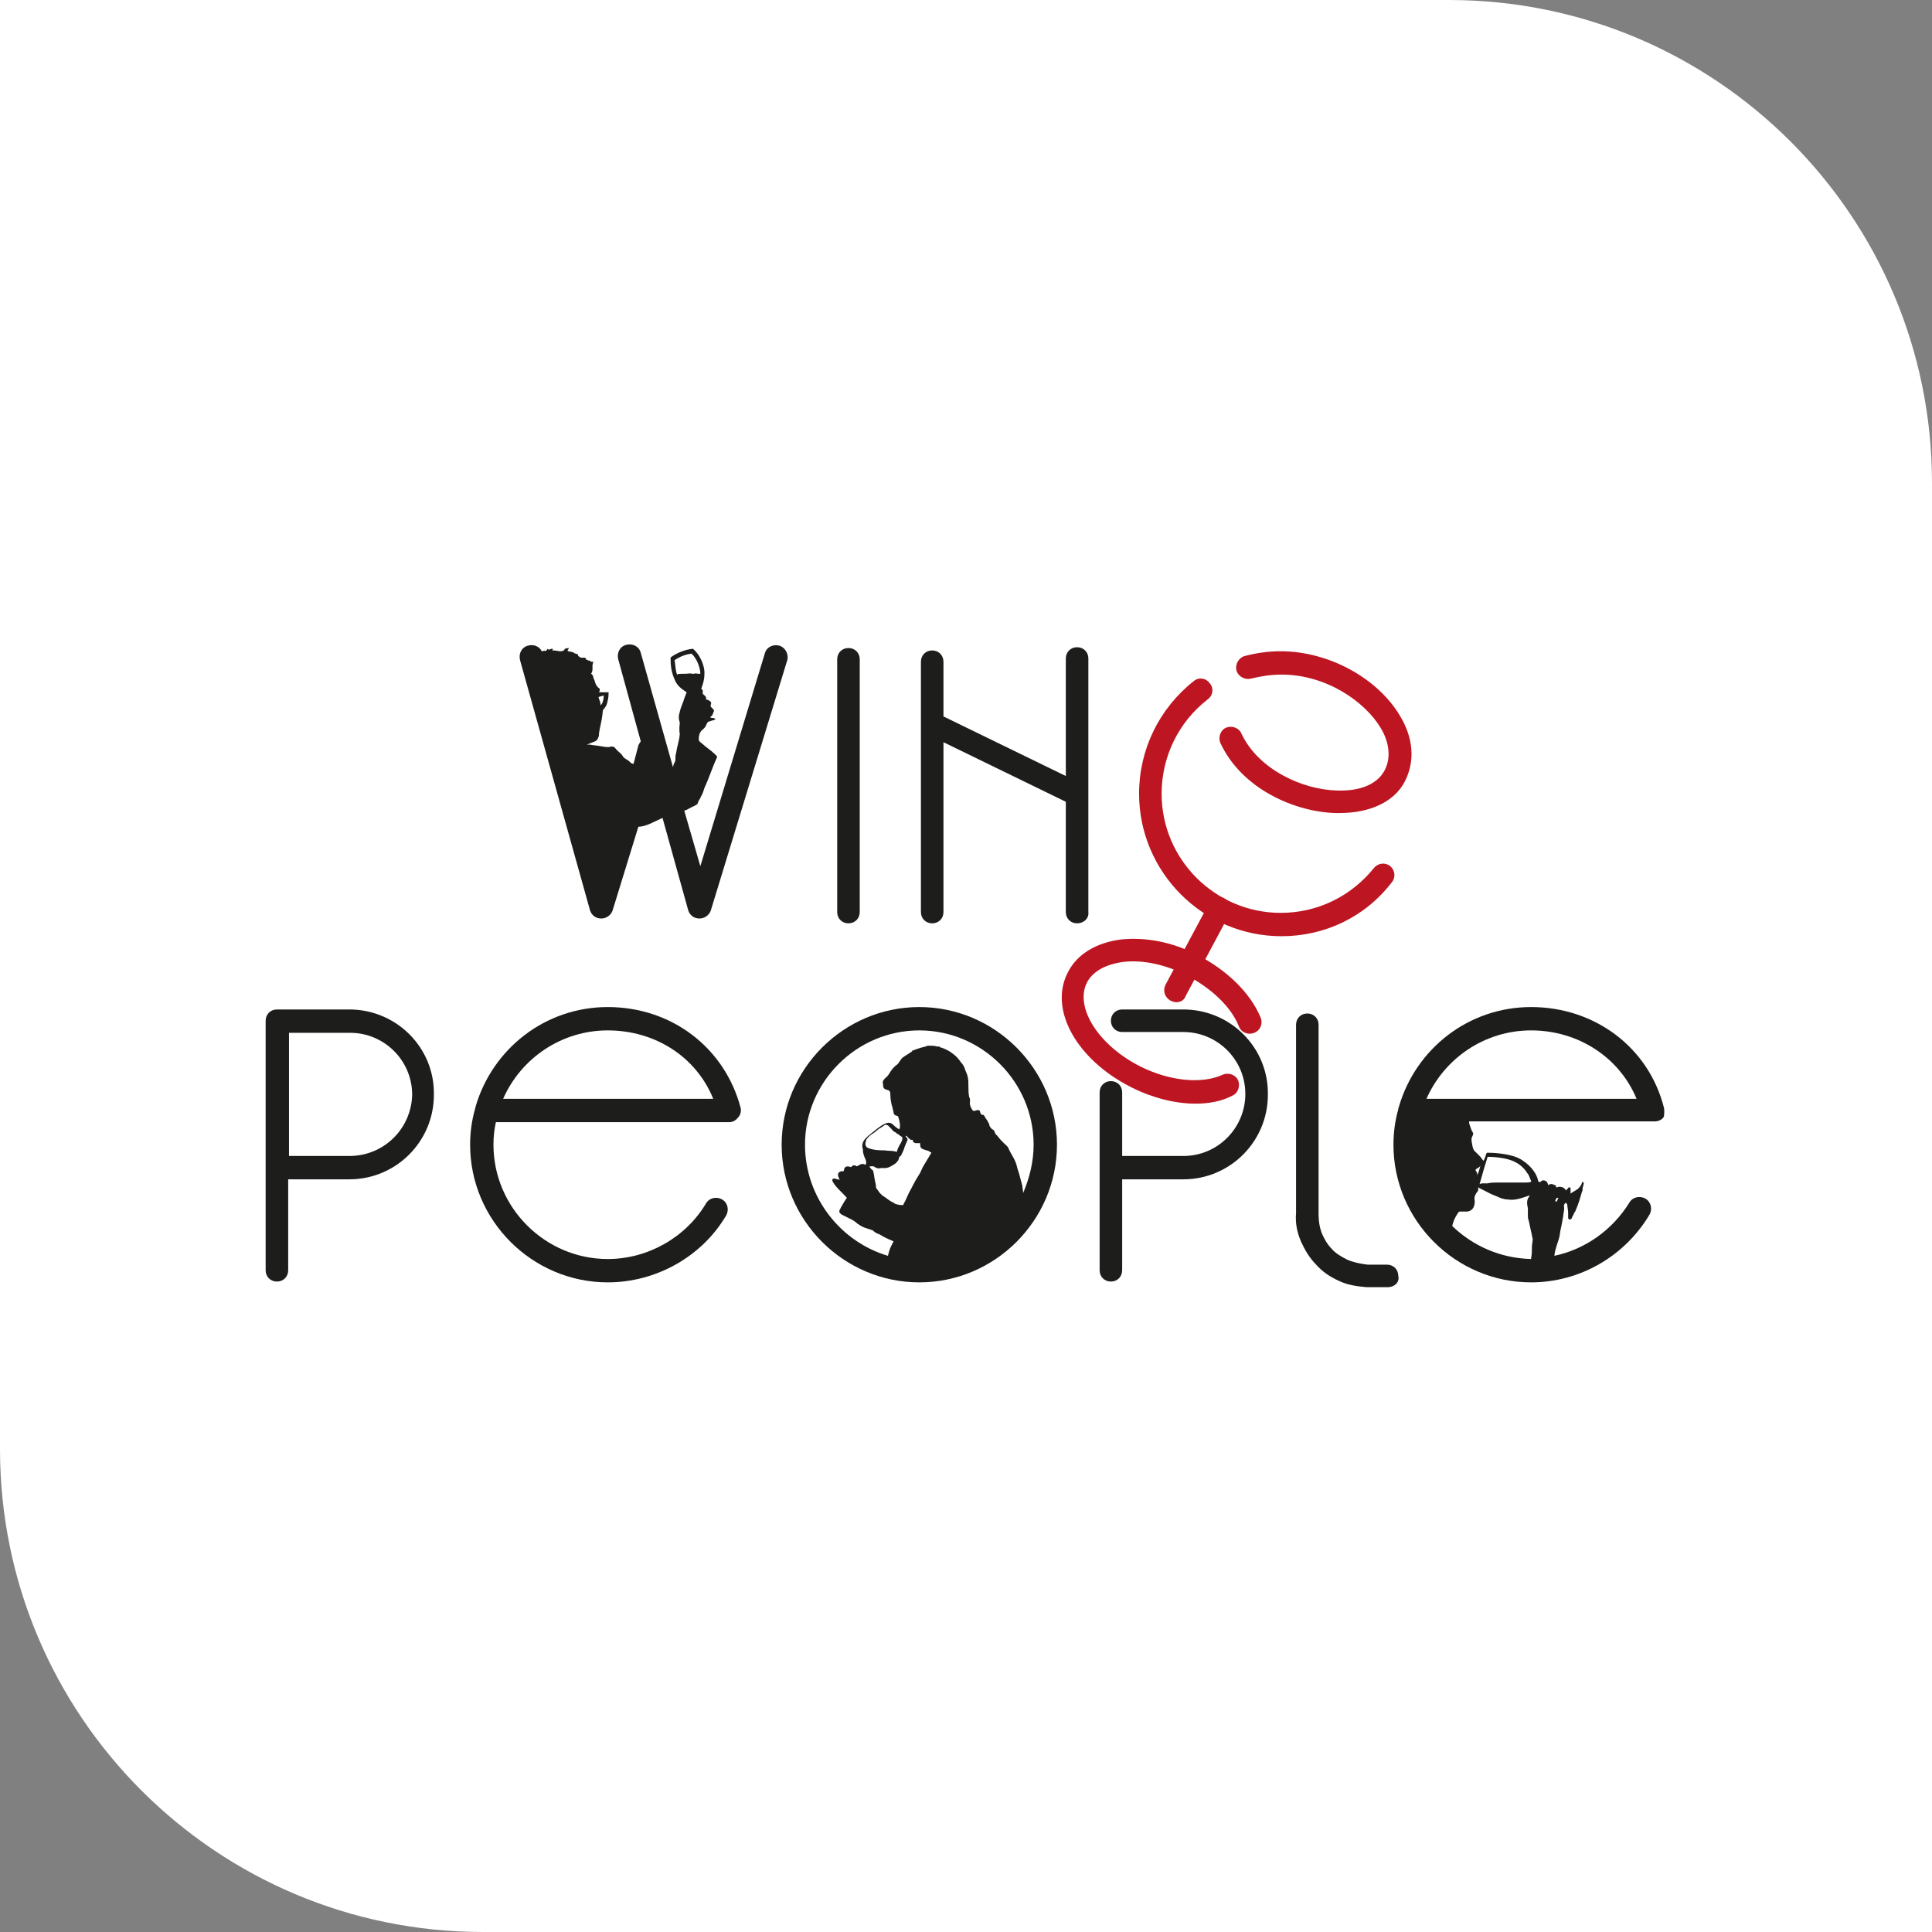 <?xml version="1.0" encoding="UTF-8"?> <svg xmlns="http://www.w3.org/2000/svg" width="240" height="240" viewBox="0 0 240 240" fill="none"><rect x="0" y="0" width="240" height="240" fill="#808080" stroke="none"/> <path d="M0 0H180C213.137 0 240 26.863 240 60V240H60C26.863 240 0 213.137 0 180V0Z" fill="white"></path> <g clip-path="url(#clip0_229:23)"> <path d="M172.4 159.9H169.9C169.9 159.9 169.9 159.9 169.8 159.9C168.5 159.8 167.3 159.6 166.3 159.1C165.2 158.6 164.3 158 163.5 157.1C162.7 156.3 162.1 155.3 161.6 154.2C161.1 153 160.9 151.9 161 150.7V127.3C161 126.5 161.6 125.9 162.4 125.9C163.2 125.9 163.8 126.5 163.8 127.3V150.8C163.8 150.8 163.8 150.8 163.8 150.9C163.8 151.6 163.9 152.4 164.2 153.2C164.5 153.9 164.9 154.6 165.4 155.1C165.9 155.7 166.6 156.1 167.4 156.5C168.1 156.8 169 157 169.9 157.1H172.3C173.1 157.1 173.7 157.7 173.7 158.5C173.9 159.3 173.2 159.9 172.4 159.9Z" fill="#1D1D1B"></path> <path d="M147 125.4H139.4C138.6 125.4 138 126 138 126.8C138 127.6 138.6 128.2 139.4 128.2H147C151.2 128.2 154.7 131.6 154.7 135.9C154.7 140.1 151.3 143.6 147 143.6H139.4V135.7C139.4 134.9 138.8 134.3 138 134.3C137.2 134.3 136.6 134.9 136.6 135.7V157.8C136.6 158.6 137.2 159.2 138 159.2C138.8 159.2 139.4 158.6 139.4 157.8V146.5H147C152.8 146.5 157.5 141.8 157.5 136C157.6 130.1 152.8 125.4 147 125.4Z" fill="#1D1D1B"></path> <path d="M43.4 125.4H34.4C33.6 125.4 33 126 33 126.8V157.8C33 158.6 33.6 159.2 34.4 159.2C35.2 159.2 35.8 158.6 35.8 157.8V146.5H43.4C49.2 146.5 53.9 141.8 53.9 136C54 130.1 49.2 125.4 43.4 125.4ZM43.4 143.6H35.9V128.3H43.5C47.7 128.3 51.2 131.7 51.2 136C51.1 140.2 47.7 143.6 43.4 143.6Z" fill="#1D1D1B"></path> <path d="M75.5 159.3C66.1 159.3 58.4 151.6 58.4 142.2C58.4 140.7 58.6 139.2 59 137.8C59 137.7 59.1 137.5 59.1 137.4C61.2 130.3 67.7 125.1 75.5 125.1C83.4 125.1 90 130.1 92 137.6C92.1 138 92 138.5 91.7 138.8C91.4 139.2 91 139.4 90.6 139.4H61.6C61.4 140.3 61.3 141.2 61.3 142.2C61.3 150 67.7 156.4 75.5 156.4C80.5 156.4 85.2 153.7 87.7 149.5C88.1 148.8 89 148.6 89.7 149C90.4 149.4 90.6 150.3 90.2 151C87.2 156.1 81.5 159.3 75.5 159.3ZM62.5 136.5H88.6C86.5 131.3 81.4 128 75.5 128C69.7 128 64.7 131.5 62.5 136.5Z" fill="#1D1D1B"></path> <path d="M166.4 101C166.3 101 166.1 101 166 101C161 100.9 154.3 98.1 151.6 92.3C151.3 91.6 151.6 90.7 152.3 90.4C153 90.1 153.9 90.4 154.2 91.1C156.3 95.6 161.8 98.1 166.1 98.2C169 98.3 171.1 97.4 172 95.7C173 93.8 172.3 91.7 171.5 90.4C169.5 87.1 164.7 83.8 159.2 83.8C157.9 83.8 156.6 84 155.4 84.3C154.6 84.5 153.8 84 153.6 83.3C153.4 82.5 153.9 81.7 154.6 81.5C156.1 81.1 157.6 80.9 159.1 80.9C165 80.9 171.1 84.2 173.9 88.9C175.6 91.7 175.8 94.6 174.5 97.1C173.2 99.6 170.2 101 166.4 101Z" fill="#BD1622"></path> <path d="M159.2 116.3C149.4 116.3 141.5 108.3 141.5 98.6C141.5 93.1 144 88 148.3 84.6C148.9 84.1 149.8 84.2 150.3 84.9C150.8 85.5 150.7 86.4 150 86.9C146.4 89.7 144.3 94 144.3 98.6C144.3 106.8 151 113.4 159.1 113.4C163.6 113.4 167.8 111.4 170.7 107.8C171.2 107.2 172.1 107.1 172.7 107.6C173.3 108.1 173.4 109 172.9 109.6C169.6 113.9 164.6 116.3 159.2 116.3Z" fill="#BD1622"></path> <path d="M146.1 124.5C145.9 124.5 145.6 124.4 145.4 124.3C144.7 123.9 144.4 123.1 144.8 122.3L150.2 112.2C150.6 111.5 151.4 111.2 152.1 111.6C152.8 112 153.1 112.8 152.7 113.6L147.3 123.7C147.1 124.3 146.6 124.5 146.1 124.5Z" fill="#BD1622"></path> <path d="M133.8 114.7C133 114.7 132.4 114.1 132.4 113.3V99.6L117.2 92.2V113.3C117.2 114.1 116.6 114.7 115.8 114.7C115 114.7 114.4 114.1 114.4 113.3V82.2C114.4 81.4 115 80.8 115.8 80.8C116.6 80.8 117.2 81.4 117.2 82.2V89L132.4 96.4V81.8C132.4 81 133 80.4 133.8 80.4C134.6 80.4 135.2 81 135.2 81.8V113.3C135.3 114.1 134.6 114.7 133.8 114.7Z" fill="#1D1D1B"></path> <path d="M105.4 114.7C104.6 114.7 104 114.1 104 113.3V81.9C104 81.1 104.6 80.5 105.4 80.5C106.2 80.5 106.8 81.1 106.8 81.9V113.3C106.8 114.1 106.2 114.7 105.4 114.7Z" fill="#1D1D1B"></path> <path d="M148.499 137.1C145.999 137.1 143.199 136.4 140.599 135.1C133.799 131.7 130.299 125.5 132.599 120.9C133.699 118.6 136.099 117.1 139.299 116.7C142.299 116.4 145.599 117 148.699 118.6C152.399 120.5 155.299 123.3 156.599 126.4C156.899 127.1 156.599 128 155.799 128.3C155.099 128.6 154.199 128.3 153.899 127.5C152.899 125 150.399 122.7 147.299 121.1C144.699 119.8 141.899 119.2 139.499 119.5C137.299 119.8 135.699 120.7 134.999 122.1C133.499 125.2 136.499 129.9 141.699 132.5C145.299 134.3 149.299 134.7 151.899 133.5C152.599 133.2 153.499 133.5 153.799 134.2C154.099 134.9 153.799 135.8 153.099 136.1C151.799 136.8 150.199 137.1 148.499 137.1Z" fill="#BD1622"></path> <path d="M96.8 80.2C96 80 95.2 80.4 95 81.2L87 107.6L85 100.7C85.1 100.7 85.2 100.6 85.3 100.6C85.7 100.4 86 100.2 86.3 100.1C86.4 100 86.5 100 86.6 99.9C86.6 99.9 86.7 99.8 86.7 99.7C86.8 99.4 87 99.2 87.1 98.9C87.3 98.6 87.4 98.2 87.5 97.9C88.1 96.6 88.5 95.3 89.1 94C88.7 93.5 88.1 93.1 87.6 92.7C87.4 92.5 87.1 92.3 86.9 92.1C86.8 92 86.8 91.9 86.8 91.8C86.8 91.4 86.9 91 87.2 90.7C87.5 90.5 87.7 90.2 87.8 89.9C87.9 89.7 88 89.6 88.2 89.6C88.4 89.5 88.6 89.5 88.8 89.4L88.9 89.3C88.8 89.3 88.8 89.3 88.7 89.2C88.6 89.2 88.4 89.2 88.2 89.1C88.4 88.9 88.5 88.9 88.5 88.8C88.6 88.6 88.6 88.5 88.7 88.3C88.7 88.2 88.6 88.1 88.5 88C88.4 87.9 88.4 87.9 88.3 87.8C88.3 87.7 88.2 87.6 88.3 87.6C88.3 87.4 88.4 87.3 88.3 87.2C88.1 87 87.9 86.9 87.7 86.9C87.8 86.5 87.5 86.4 87.3 86.2C87.3 86 87.3 85.9 87.3 85.8C87.3 85.7 87.2 85.6 87.1 85.6C87.3 85 87.5 84.5 87.5 83.8C87.6 82.7 86.9 81.3 86.2 80.7L86.1 80.6H86C85.1 80.7 84.1 81.1 83.4 81.6L83.3 81.7V81.8C83.3 82.7 83.4 83.5 83.8 84.4C84.1 85.2 84.7 85.6 85.3 86C85.2 86.3 85 86.7 84.9 87.1C84.7 87.6 84.5 88.1 84.4 88.6C84.3 88.9 84.3 89.3 84.4 89.6C84.5 89.8 84.4 90.1 84.4 90.3C84.4 90.5 84.4 90.7 84.4 90.9C84.5 91.2 84.4 91.4 84.4 91.6C84.3 92.2 84.1 92.8 84 93.5C83.9 93.8 83.9 94.1 83.9 94.4C83.9 94.6 83.8 94.7 83.7 94.9C83.7 95 83.6 95.2 83.6 95.3L79.6 81.1C79.4 80.3 78.6 79.9 77.8 80.1C77 80.3 76.6 81.1 76.8 81.9L79.6 92.1C79.5 92.2 79.4 92.4 79.3 92.6L78.7 94.9C78.6 94.9 78.5 94.8 78.4 94.8L78.3 94.7L78.2 94.6C78 94.4 77.7 94.3 77.5 94.1L77.4 94C77.3 93.8 77.2 93.7 77.1 93.6C76.9 93.4 76.6 93.2 76.4 92.9C76.2 92.7 75.9 92.7 75.7 92.8C75.6 92.8 75.4 92.8 75.3 92.8C75.1 92.8 74.8 92.7 74.6 92.7C74.2 92.6 73.7 92.6 73.3 92.5C73.1 92.5 73 92.5 72.9 92.5C73.2 92.4 73.6 92.2 73.9 92.1C74.2 92 74.3 91.7 74.4 91.4C74.4 90.8 74.6 90.2 74.7 89.6C74.8 89.2 74.9 88.2 74.9 88.2C74.9 88.2 75.3 87.8 75.4 87.4C75.5 87 75.6 86.7 75.6 86.1V86H74.4C74.6 85.7 74.5 85.5 74.3 85.4C74.1 85.2 74 85 73.9 84.7C73.9 84.5 73.7 84.3 73.7 84.1C73.7 83.9 73.5 83.8 73.4 83.6C73.5 83.6 73.5 83.6 73.5 83.6C73.5 83.6 73.6 83.3 73.6 83.2C73.6 83 73.6 82.9 73.6 82.7C73.6 82.5 73.7 82.3 73.7 82.2C73.6 82.2 73.4 82.2 73.4 82.2C73.3 82 73.1 82.1 73 82C72.9 81.9 72.7 82 72.8 81.8C72.8 81.8 72.7 81.7 72.6 81.7C72.5 81.7 72.3 81.7 72.2 81.7C72.1 81.7 71.8 81.5 71.8 81.4V81.3C71.6 81.2 71.4 81.2 71.3 81.1C71 80.9 70.8 81 70.6 80.9C70.6 80.9 70.5 80.9 70.5 80.8C70.6 80.7 70.6 80.6 70.7 80.5C70.5 80.5 70.2 80.6 70 80.6H70.2C70 80.9 69.8 80.9 69.6 80.9C69.3 80.9 69.1 80.8 68.8 80.8C68.7 80.8 68.7 80.8 68.6 80.8C68.6 80.7 68.7 80.7 68.7 80.6C68.6 80.6 68.5 80.6 68.5 80.6C68.4 80.6 68.3 80.7 68.2 80.7C68.1 80.7 68 80.6 68 80.6C68 80.7 67.9 80.7 67.9 80.8C67.7 80.9 67.7 80.9 67.6 80.8C67.5 80.9 67.4 80.9 67.3 80.9C67 80.3 66.3 80 65.6 80.2C64.8 80.4 64.4 81.2 64.6 82L73.3 113.1C73.5 113.7 74 114.1 74.7 114.1C75.3 114.1 75.9 113.7 76.1 113.1L79.3 102.7C80.2 102.7 81.2 102.1 82.3 101.6L85.5 113.1C85.7 113.7 86.2 114.1 86.9 114.1C87.5 114.1 88.1 113.7 88.3 113.1L97.8 82C98 81.2 97.5 80.4 96.8 80.2ZM85.9 81.2C86.5 81.7 87 82.9 87 83.7C86.9 83.7 86.9 83.7 86.8 83.7C86.6 83.7 86.4 83.6 86.2 83.7C86.1 83.7 86 83.7 86 83.7C85.7 83.6 85.4 83.7 85.1 83.7C85 83.7 84.9 83.7 84.7 83.7C84.5 83.7 84.3 83.7 84.1 83.8C83.9 83.2 83.9 82.6 83.8 82C84.4 81.6 85.1 81.3 85.9 81.2ZM75 86.4C75 86.4 75 86.8 74.9 87.1C74.8 87.5 74.6 87.6 74.6 87.6C74.6 87.3 74.5 87 74.4 86.8C74.4 86.7 74.4 86.6 74.3 86.6C74.6 86.5 75 86.4 75 86.4Z" fill="#1D1D1B"></path> <path d="M206.7 137.6C204.8 130.1 198.1 125.1 190.2 125.1C182.4 125.1 175.9 130.3 173.8 137.4C173.8 137.5 173.7 137.6 173.7 137.8C173.3 139.2 173.1 140.7 173.1 142.2C173.1 151.6 180.8 159.3 190.2 159.3C196.2 159.3 201.8 156.1 204.9 150.9C205.3 150.2 205.1 149.3 204.4 148.9C203.7 148.5 202.8 148.7 202.4 149.4C200.3 152.8 196.9 155.2 193.1 156C193.1 155.7 193.2 155.3 193.3 155C193.4 154.6 193.6 154.1 193.7 153.7C193.8 153.3 193.8 152.9 193.9 152.6C194 152.1 194.1 151.6 194.2 151C194.2 150.7 194.3 150.5 194.3 150.2C194.3 150.1 194.3 150 194.3 149.9C194.2 149.7 194.4 149.5 194.5 149.4C194.6 149.5 194.7 149.6 194.7 149.7C194.7 150 194.8 150.3 194.8 150.7C194.8 150.9 194.8 151.1 194.8 151.2C194.8 151.4 194.8 151.4 195 151.5C195.1 151.5 195.2 151.4 195.2 151.4C195.3 151.3 195.3 151.1 195.4 151C195.5 150.9 195.5 150.7 195.6 150.6C195.7 150.5 195.7 150.4 195.8 150.2C196.1 149.5 196.3 148.8 196.5 148.1C196.6 147.9 196.6 147.8 196.6 147.6C196.6 147.5 196.7 147.3 196.7 147.2C196.7 147.1 196.8 147 196.7 146.9C196.7 146.8 196.6 146.8 196.5 146.9C196.5 146.9 196.5 146.9 196.5 147C196.4 147.3 196.2 147.5 196 147.7C195.9 147.8 195.1 148.2 195.1 148.3C195.1 148.2 195.1 148.1 195.1 148C195.1 147.9 195.1 147.8 195.1 147.7C195.1 147.6 195.1 147.5 195 147.5C194.9 147.5 194.8 147.5 194.8 147.6C194.7 147.7 194.6 147.8 194.5 147.9C194.5 147.8 194.5 147.8 194.4 147.7C194.3 147.6 194.2 147.5 194.1 147.5C193.9 147.4 193.6 147.4 193.4 147.5C193.3 147.5 193.3 147.5 193.3 147.4C193.3 147.3 193.2 147.2 193.1 147.2C192.9 147.1 192.6 147 192.4 147.2H192.3C192.3 147.2 192.3 147.2 192.3 147.1C192.2 146.9 192.2 146.8 192 146.7C191.8 146.6 191.6 146.6 191.5 146.7C191.4 146.8 191.3 146.9 191.2 146.8C191.2 146.8 191.2 146.8 191.1 146.8C190.9 145.6 189.9 144.6 188.9 144C187.5 143.2 185 143.2 184.9 143.2H184.7L184.6 143.4C184.6 143.4 184.5 143.8 184.3 144.2L184.2 144.1C184.1 144 184 143.8 183.9 143.7C183.7 143.5 183.5 143.3 183.3 143.1C182.9 142.8 182.9 142.2 182.8 141.7C182.8 141.6 182.8 141.5 182.8 141.5C182.8 141.2 183 141.1 183 140.8C183 140.7 182.9 140.6 182.8 140.4C182.7 140.1 182.6 139.9 182.5 139.5C182.5 139.4 182.5 139.4 182.5 139.3H205.6C206 139.3 206.5 139.1 206.7 138.7C206.7 138.5 206.8 138.1 206.7 137.6ZM193.4 148.8C193.5 148.8 193.6 148.8 193.6 148.8C193.5 148.9 193.5 149.1 193.4 149.2L193.3 149.3L193.2 149.2C193.2 149.1 193.3 148.9 193.4 148.8ZM184.8 143.7C185.4 143.7 187.3 143.8 188.3 144.4C188.9 144.7 189.4 145.2 189.7 145.7C189.9 145.9 190 146.2 190.1 146.5C190.2 146.6 190.2 146.7 190.2 146.8C190 146.9 189.7 146.9 189.4 146.9C189.1 146.9 188.7 146.9 188.4 146.9C187.8 146.9 187.2 146.9 186.6 146.9C186.4 146.9 186.2 146.9 186 146.9C185.6 146.9 185.2 146.9 184.8 147C184.6 147 184.4 147 184.2 147C184.1 147 184 147 183.8 147.1C184.1 146 184.6 144.3 184.8 143.7ZM183.4 145.2C183.6 145.1 183.8 145 183.9 144.8C183.8 145.2 183.7 145.6 183.5 146C183.5 145.9 183.5 145.9 183.5 145.8C183.5 145.7 183.4 145.5 183.3 145.4C183.3 145.3 183.3 145.3 183.4 145.2ZM182.3 150.5C183 150.4 183.2 149.8 183.2 149.2C183.1 148.8 183.2 148.5 183.4 148.2C183.6 148 183.7 147.8 183.6 147.5C183.8 147.6 184 147.7 184.2 147.8C184.8 148.1 185.3 148.4 185.9 148.6C186.3 148.8 186.8 149 187.3 149C187.9 149.1 188.5 149 189.1 148.8C189.4 148.7 189.7 148.6 190 148.5V148.6C189.8 148.8 189.7 149.1 189.7 149.4C189.7 149.7 189.8 150 189.8 150.2C189.8 150.5 189.8 150.7 189.8 151C189.8 151.2 189.8 151.4 189.9 151.6C190 152.1 190.1 152.5 190.2 153C190.3 153.3 190.3 153.6 190.4 153.9C190.4 154.2 190.3 154.6 190.3 154.9C190.3 155.4 190.3 155.8 190.2 156.3C190.2 156.3 190.2 156.3 190.2 156.4C186.4 156.3 183 154.8 180.4 152.3C180.5 151.8 180.7 151.3 181.1 150.7C181.2 150.6 181.2 150.5 181.4 150.5C181.6 150.5 181.9 150.5 182.3 150.5ZM177.2 136.5C179.4 131.5 184.4 128 190.2 128C196.1 128 201.2 131.4 203.3 136.5H177.2Z" fill="#1D1D1B"></path> <path d="M114.2 125.1C104.8 125.1 97.1 132.8 97.1 142.2C97.1 151.6 104.8 159.3 114.2 159.3C123.6 159.3 131.3 151.6 131.3 142.2C131.3 132.8 123.6 125.1 114.2 125.1ZM100 142.2C100 134.4 106.4 128 114.2 128C122 128 128.4 134.4 128.4 142.2C128.4 144.3 127.9 146.3 127.1 148.2C127.1 147.9 127 147.6 127 147.3C126.9 147 126.8 146.5 126.7 146.2C126.6 145.7 126.4 145.3 126.3 144.8C126.1 144 125.6 143.4 125.3 142.7C125.2 142.4 124.9 142.2 124.7 142C124.4 141.7 124.2 141.5 123.9 141.1C123.8 141 123.8 141 123.7 140.9C123.6 140.8 123.6 140.7 123.6 140.7C123.5 140.5 123.5 140.4 123.3 140.3C123.1 140.2 123 140 122.9 139.8C122.9 139.7 122.9 139.6 122.8 139.5C122.7 139.3 122.6 139.1 122.5 139C122.4 138.8 122.3 138.7 122.2 138.5H122.1C121.9 138.5 121.9 138.4 121.8 138.3C121.7 137.9 121.7 137.9 121.4 137.9C121.3 137.9 121.2 138 121 138C120.9 138 120.9 138 120.8 137.9C120.6 137.6 120.4 137.2 120.5 136.8C120.5 136.6 120.5 136.4 120.4 136.3C120.3 135.8 120.3 135.4 120.3 134.9C120.3 134.5 120.3 134.1 120.2 133.7C120.1 133.3 119.9 133 119.8 132.6C119.7 132.4 119.6 132.2 119.4 132C119.3 131.9 119.2 131.7 119.1 131.6C118.8 131.2 118.5 131 118.1 130.7C117.8 130.5 117.4 130.3 117.1 130.2C117 130.1 116.8 130.2 116.7 130H116.6C116.5 130 116.5 130 116.4 130C116.1 129.9 115.8 129.9 115.4 129.9C115.3 129.9 115.1 129.9 115 130C114.5 130.1 113.9 130.3 113.4 130.5C113.3 130.5 113.3 130.5 113.3 130.6C112.9 130.9 112.5 131.1 112.1 131.4C112 131.5 111.9 131.6 111.8 131.8C111.7 131.9 111.6 132.1 111.5 132.2C111.2 132.4 110.9 132.7 110.7 133C110.5 133.3 110.3 133.7 110 133.9L109.9 134C109.7 134.2 109.6 134.4 109.7 134.7V134.8C109.7 135.2 109.9 135.3 110.2 135.4H110.3C110.5 135.5 110.6 135.6 110.6 135.9C110.6 136.5 110.7 137.1 110.9 137.7C110.9 137.9 111 138 111 138.2C111 138.4 111.2 138.6 111.4 138.6C111.5 138.6 111.6 138.7 111.6 138.8C111.7 139.1 111.8 139.5 111.8 139.8C111.8 140 111.8 140.1 111.7 140.3C111.6 140.2 111.5 140.2 111.4 140.1C111.1 139.9 110.9 139.6 110.6 139.5C110 139.3 109 140.2 108.6 140.5C107.9 141.1 106.8 141.7 107.2 142.8C107.2 142.9 107.2 143 107.2 143C107.2 143.2 107.3 143.4 107.3 143.5C107.4 143.8 107.6 144.1 107.6 144.4C107.6 144.5 107.6 144.6 107.5 144.7C107.2 144.5 106.9 144.6 106.6 144.8C106.5 144.9 106.4 144.9 106.3 144.8C106 144.7 105.9 144.8 105.7 145C105.6 144.9 105.4 144.9 105.2 144.9C105.1 144.9 105 145 104.9 145.1C104.9 145.2 104.8 145.4 104.8 145.5C104.7 145.5 104.6 145.5 104.5 145.5C104.1 145.6 104 145.9 104.2 146.3C104.2 146.4 104.3 146.5 104.3 146.6C104.2 146.5 104.1 146.5 104 146.5C103.9 146.5 103.8 146.4 103.7 146.4C103.6 146.4 103.5 146.4 103.4 146.5V146.7C103.8 147.5 104.6 148.1 105.2 148.8C104.9 149.2 104.7 149.6 104.4 150.1C104.4 150.2 104.3 150.3 104.3 150.3C104.2 150.6 104.3 150.7 104.6 150.9C105 151.1 105.4 151.3 105.8 151.5C106 151.6 106.3 151.8 106.5 152C106.8 152.2 107.1 152.4 107.4 152.5C107.7 152.6 108 152.7 108.3 152.8C108.4 152.8 108.5 152.9 108.6 153C108.7 153.1 108.8 153.1 108.9 153.2C109.2 153.3 109.4 153.4 109.7 153.6C109.9 153.7 110.1 153.8 110.3 153.9C110.5 154 110.8 154.1 111 154.2C110.9 154.4 110.8 154.6 110.7 154.8C110.5 155.2 110.4 155.6 110.3 156C104.5 154.3 100 148.8 100 142.2ZM108.7 145C108.9 145.1 109.1 145.2 109.4 145.1C109.6 145.1 109.8 145.1 109.9 145.1C110.2 145.1 110.5 145 110.8 144.8C111.2 144.6 111.6 144.3 111.7 143.8C111.7 143.7 111.8 143.6 111.9 143.6C112.1 143.2 112.3 142.8 112.4 142.4C112.5 142.2 112.6 141.9 112.7 141.7C112.8 141.5 112.7 141.4 112.6 141.3C112.6 141.3 112.5 141.2 112.5 141.1H112.6C112.7 141.2 112.9 141.4 113 141.5C113.1 141.6 113.2 141.6 113.4 141.6C113.4 141.7 113.4 141.7 113.4 141.7C113.4 141.9 113.5 141.9 113.7 142C113.9 142 114.1 142 114.3 142V142.1C114.3 142.5 114.4 142.7 114.8 142.8C115 142.9 115.2 142.9 115.4 143C115.5 143.1 115.6 143.1 115.7 143.2C115.4 143.7 115.1 144.2 114.8 144.7C114.6 145 114.5 145.3 114.3 145.7C114.2 145.9 114.1 146 114 146.2C113.6 146.8 113.3 147.5 112.9 148.2C112.7 148.6 112.6 148.9 112.4 149.3C112.3 149.4 112.3 149.5 112.2 149.7C111.9 149.7 111.7 149.7 111.4 149.6C111.3 149.6 111.1 149.5 111 149.4C110.5 149.2 110.1 148.8 109.6 148.5L109.5 148.4C109.4 148.3 109.3 148.2 109.3 148.2C109.2 148.1 109.1 147.9 109 147.8C108.8 147.6 108.8 147.4 108.8 147.2C108.8 147 108.7 146.9 108.7 146.7C108.6 146.3 108.6 146 108.5 145.6C108.5 145.5 108.4 145.3 108.3 145.3C108.2 145.2 108.1 145.1 108 144.9C108.2 144.9 108.5 144.8 108.7 145ZM107.8 142.6C107.6 142.5 107.5 142.3 107.5 142.1C107.5 142 107.5 141.9 107.6 141.7V141.6C107.8 141.3 108 141.1 108.3 140.9C108.8 140.6 109 140.3 109.4 140.1C109.6 140 109.8 139.8 110 139.7L110.3 139.8C110.5 140 110.6 140.1 110.8 140.3C110.9 140.5 111.1 140.6 111.3 140.7C111.4 140.8 111.5 140.9 111.6 140.9C111.7 141 111.8 141.1 112 141.2C112.1 141.3 112.1 141.3 112.1 141.4C112.1 141.6 112 141.8 111.9 142C111.7 142.3 111.5 142.7 111.4 143.1C110.9 142.9 110.4 143 109.9 142.9C109.3 142.9 108.6 142.9 107.8 142.6C107.9 142.6 107.9 142.6 107.8 142.6Z" fill="#1D1D1B"></path> </g> <defs> <clipPath id="clip0_229:23"> <rect width="173.7" height="79.9" fill="white" transform="translate(33 80)"></rect> </clipPath> </defs> </svg> 